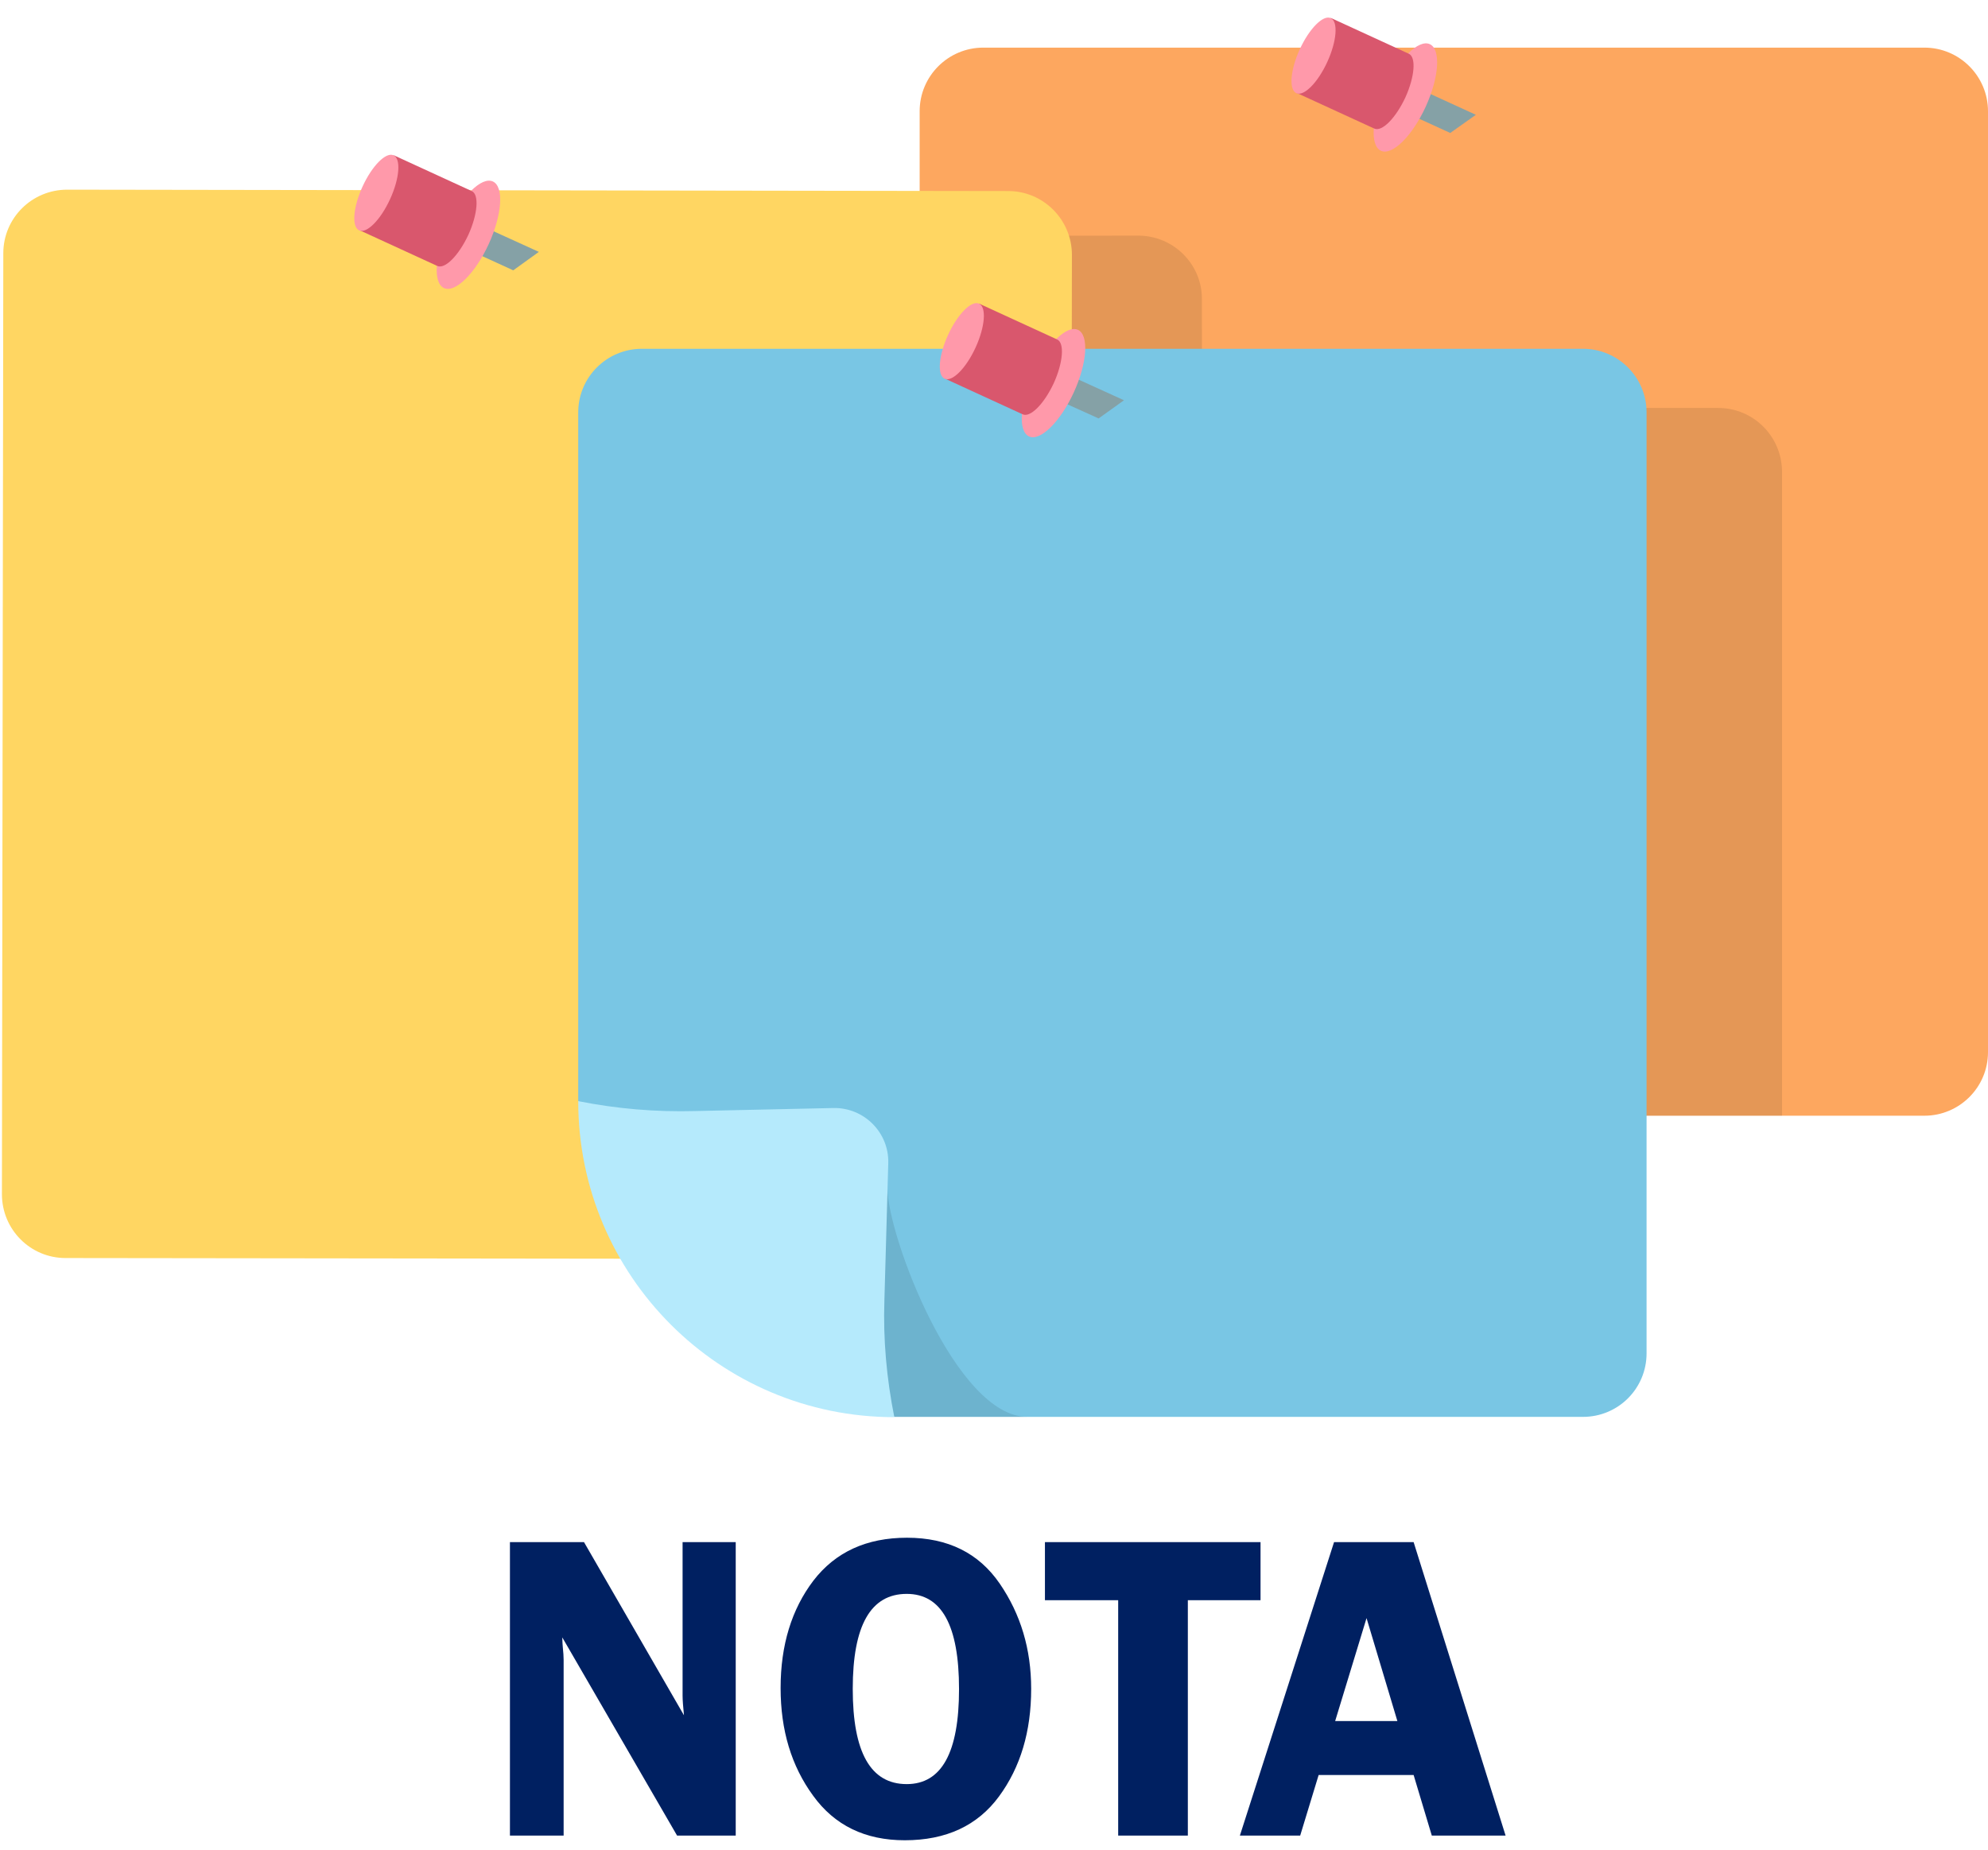 <svg version="1.1" id="Capa_1" xmlns="http://www.w3.org/2000/svg" x="0" y="0" viewBox="0 0 722 672" xml:space="preserve"><style>.st1{opacity:.1;enable-background:new}.st5{fill:#85a1a6}.st6{fill:#f9a}.st7{fill:#d9576d}.st8{fill:#002061}</style><path d="M698.9 405.3H448.7L334 290.5V40.4c0-12.8 10.4-23.1 23.1-23.1h341.8c12.8 0 23.1 10.4 23.1 23.1v341.8c0 12.8-10.4 23.1-23.1 23.1z" fill="#fda75f"/><path class="st1" d="M413.4 85.6l-290.1.3.1 142.3 114.9 114.7 198.4-.2-.2-234c.1-12.7-10.3-23.1-23.1-23.1z"/><path d="M389.3 92.6l-.4 250.1-115 114.6-250.1-.3C11 457 .7 446.6.7 433.8L1.2 92c0-12.8 10.4-23.1 23.2-23.1l341.8.5c12.7 0 23.1 10.4 23.1 23.2z" fill="#ffd662"/><path class="st1" d="M624 148.2H334v142.3l114.8 114.8h198.4v-234c-.1-12.8-10.4-23.1-23.2-23.1z"/><path d="M574.9 514.7H324.8L210 399.9V149.8c0-12.8 10.4-23.1 23.1-23.1h341.8c12.8 0 23.1 10.4 23.1 23.1v341.8c0 12.8-10.3 23.1-23.1 23.1z" fill="#79c6e4"/><path class="st1" d="M322.3 431.5c0 17.5 24.9 83.2 50.8 83.2h-48.3l-41.7-57.4 39.2-25.8z"/><path d="M252.6 403.6c-14.3.4-28.6-.8-42.6-3.6 0 63.4 51.4 114.8 114.8 114.8-2.8-14-4.1-28.3-3.6-42.6l1.4-49.7c.3-11.1-8.8-20.2-19.9-20l-50.1 1.1z" fill="#b5eafc"/><path class="st5" d="M186.4 98.2l-27.1-12.4 4.1-9 32.3 14.7z"/><ellipse transform="rotate(-65.373 170.104 85.273)" class="st6" cx="170.1" cy="85.3" rx="21.3" ry="8.1"/><path class="st7" d="M130.5 83.6l28.3 13c2.8 1.3 7.8-3.8 11.3-11.3 3.4-7.5 4-14.7 1.2-15.9l-28.3-13-12.5 27.2z"/><ellipse transform="rotate(-65.373 136.722 70.043)" class="st6" cx="136.7" cy="70" rx="15" ry="5.5"/><g><path class="st5" d="M399 152l-27.2-12.3 4.1-9 32.3 14.7z"/><ellipse transform="rotate(-65.373 382.587 139.184)" class="st6" cx="382.6" cy="139.2" rx="21.3" ry="8.1"/><path class="st7" d="M343.1 137.5l28.3 13c2.8 1.3 7.8-3.8 11.3-11.3 3.4-7.5 4-14.7 1.2-15.9l-28.3-13-12.5 27.2z"/><ellipse transform="rotate(-65.373 349.338 123.905)" class="st6" cx="349.3" cy="123.9" rx="15" ry="5.5"/></g><g><path class="st5" d="M526.7 48.3l-27.1-12.4 4.1-9L536 41.7z"/><ellipse transform="rotate(-65.373 510.412 35.397)" class="st6" cx="510.4" cy="35.4" rx="21.3" ry="8.1"/><path class="st7" d="M470.8 33.7l28.3 13c2.8 1.3 7.8-3.8 11.3-11.3 3.4-7.5 4-14.7 1.2-15.9l-28.3-13-12.5 27.2z"/><ellipse transform="rotate(-65.373 477.03 20.166)" class="st6" cx="477" cy="20.2" rx="15" ry="5.5"/></g><g><path class="st8" d="M267.2 560.2v106.6h-21.3l-41.7-72c.1 1.8.1 3 .2 3.6.2 1.8.3 3.4.3 4.6v63.8h-19.5V560.2h26.9l36.3 62.9c-.3-3.1-.5-5.5-.5-7.1v-55.8h19.3zM328.6 668.5c-14.4 0-25.5-5.4-33.3-16.2-7.9-10.8-11.8-23.8-11.8-39.1 0-15.6 4-28.6 11.9-39 8-10.4 19.3-15.6 34-15.6 14.9 0 26.1 5.6 33.7 16.7 7.6 11.1 11.4 23.8 11.4 38.2 0 15.5-3.9 28.5-11.7 39.1-7.8 10.6-19.2 15.9-34.2 15.9zm.7-89.5c-13.1 0-19.6 11.5-19.6 34.5 0 23.1 6.5 34.6 19.6 34.6 12.7 0 19-11.5 19-34.5 0-23.1-6.3-34.6-19-34.6zM457.8 560.2v21.1h-26.4v85.5h-25.3v-85.5h-26.6v-21.1h78.3zM513.4 560.2l33.4 106.6H520l-6.6-22h-34.5l-6.7 22h-21.9l34.2-106.6h28.9zm-28.5 65h22.6l-11.2-37.4-11.4 37.4z"/></g></svg>